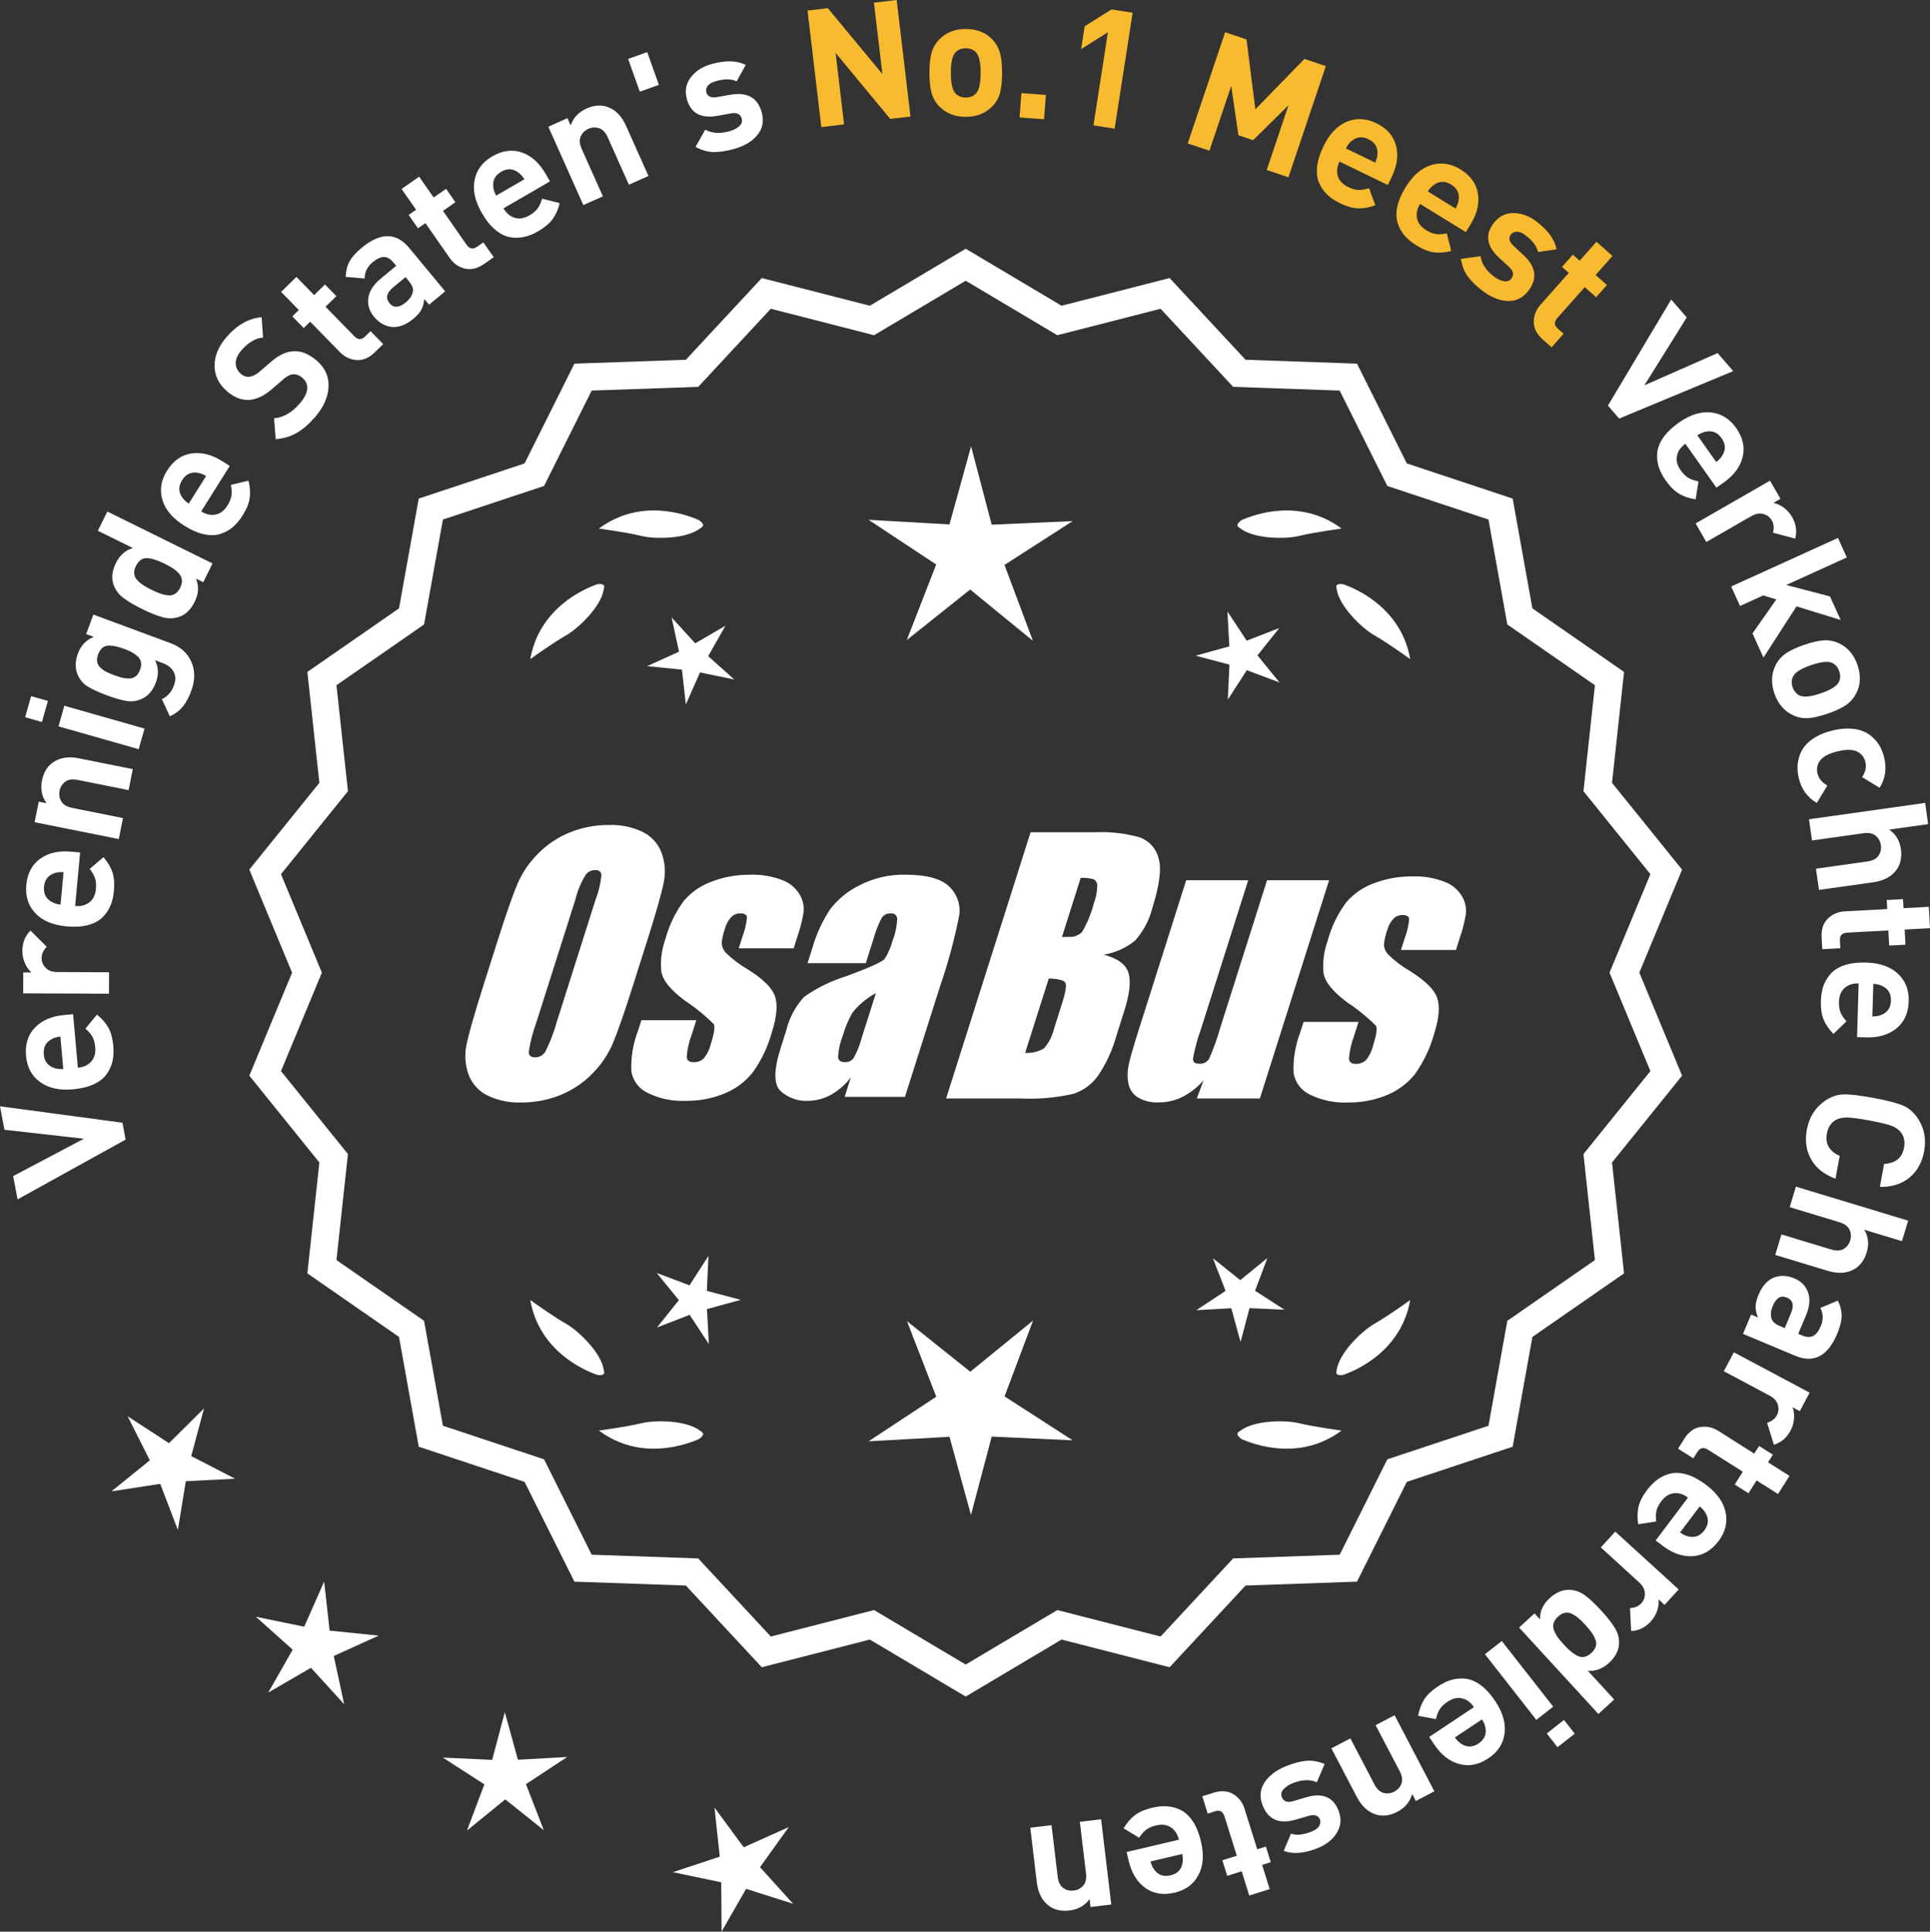 <?xml version="1.0" encoding="UTF-8"?>
<svg id="Layer_2" data-name="Layer 2" xmlns="http://www.w3.org/2000/svg" viewBox="0 0 292.894 293.079">
  <rect x="0" y="0" width="292.894" height="293.079" fill="#333333" stroke="none"/>
  <defs>
    <style>
      .cls-1 {
        fill: #f8ba2f;
      }

      .cls-2 {
        fill: #fff;
      }
    </style>
  </defs>
  <g id="Layer_1-2" data-name="Layer 1">
    <g>
      <g>
        <polygon class="cls-2" points="30.964 213.689 25.645 218.962 19.367 214.877 22.738 221.565 16.913 226.273 24.316 225.134 26.994 232.129 28.198 224.737 35.678 224.351 29.019 220.922 30.964 213.689"/>
        <polygon class="cls-2" points="50.024 247.401 49.192 239.958 46.167 246.81 38.83 245.3 44.412 250.295 40.71 256.806 47.185 253.041 52.233 258.575 50.653 251.252 57.475 248.161 50.024 247.401"/>
        <polygon class="cls-2" points="78.597 266.993 76.61 259.77 74.694 267.012 67.212 266.669 73.506 270.729 70.869 277.739 76.675 273.007 82.527 277.683 79.82 270.698 86.075 266.577 78.597 266.993"/>
        <polygon class="cls-2" points="115.339 283.298 119.703 277.21 112.869 280.277 108.428 274.245 109.233 281.693 102.124 284.053 109.455 285.588 109.503 293.079 113.229 286.581 120.367 288.85 115.339 283.298"/>
      </g>
      <g>
        <path class="cls-2" d="M146.553,256.781l-14.465-8.599-16.302,4.175-11.457-12.326-16.818-.586-7.52-15.055-15.972-5.301-2.974-16.563-13.831-9.586,1.813-16.73-10.57-13.094,6.453-15.542-6.453-15.542,10.57-13.094-1.813-16.73,13.831-9.586,2.974-16.563,15.972-5.301,7.52-15.055,16.818-.586,11.457-12.326,16.302,4.175,14.465-8.599,14.465,8.599,16.302-4.175,11.457,12.326,16.818.586,7.52,15.055,15.972,5.301,2.974,16.563,13.831,9.586-1.813,16.73,10.57,13.094-6.453,15.542,6.453,15.542-10.57,13.094,1.813,16.73-13.831,9.586-2.974,16.563-15.972,5.301-7.52,15.055-16.818.586-11.457,12.326-16.302-4.175-14.465,8.599ZM132.565,244.862l13.988,8.315,13.988-8.315,15.764,4.038,11.079-11.92,16.263-.567,7.272-14.558,15.445-5.126,2.876-16.017,13.375-9.27-1.753-16.179,10.222-12.662-6.24-15.029,6.24-15.029-10.222-12.662,1.753-16.178-13.375-9.27-2.876-16.017-15.445-5.126-7.272-14.558-16.263-.567-11.079-11.92-15.764,4.038-13.988-8.316-13.988,8.316-15.764-4.038-11.079,11.92-16.263.567-7.272,14.558-15.445,5.126-2.876,16.017-13.375,9.27,1.753,16.178-10.222,12.662,6.24,15.029-6.24,15.029,10.222,12.662-1.753,16.179,13.375,9.27,2.876,16.017,15.445,5.126,7.272,14.558,16.263.567,11.079,11.92,15.764-4.038Z"/>
        <path class="cls-2" d="M146.553,257.408l-14.548-8.649-16.396,4.2-11.522-12.396-16.915-.591-7.562-15.141-16.063-5.332-2.992-16.658-13.91-9.641,1.823-16.827-10.632-13.169,6.49-15.631-6.49-15.631,10.632-13.17-1.823-16.827,13.91-9.641,2.992-16.658,16.063-5.332,7.562-15.141,16.915-.591,11.522-12.396,16.396,4.2,14.548-8.649,14.549,8.649,16.396-4.2,11.522,12.396,16.915.591,7.562,15.141,16.063,5.332,2.992,16.658,13.91,9.641-1.824,16.827,10.633,13.17-6.49,15.631,6.49,15.631-10.633,13.169,1.824,16.827-13.91,9.641-2.992,16.658-16.063,5.332-7.562,15.141-16.915.591-11.522,12.396-16.396-4.2-14.549,8.649ZM132.171,247.604l.192.115,14.189,8.436,14.383-8.55.217.055,15.991,4.097,11.392-12.256,16.722-.583,7.477-14.969,15.88-5.27,2.957-16.469,13.752-9.531-1.803-16.634,10.51-13.019-6.416-15.453,6.416-15.453-10.51-13.02,1.803-16.634-13.752-9.531-2.957-16.469-15.88-5.27-7.477-14.969-16.722-.583-11.392-12.256-16.208,4.151-14.383-8.55-14.382,8.55-.217-.055-15.991-4.097-11.392,12.256-16.722.583-7.477,14.969-15.88,5.27-2.957,16.469-13.752,9.531,1.802,16.634-10.509,13.02,6.416,15.453-6.416,15.453,10.509,13.019-1.802,16.634,13.752,9.531,2.957,16.469,15.88,5.27,7.477,14.969,16.722.583,11.392,12.256,16.208-4.152ZM146.553,253.805l-14.07-8.365-15.858,4.062-11.145-11.99-16.359-.571-7.315-14.644-15.536-5.157-2.894-16.111-13.454-9.325,1.764-16.274-10.282-12.737,6.277-15.118-6.277-15.118,10.282-12.738-1.764-16.274,13.454-9.324,2.894-16.112,15.536-5.157,7.315-14.644,16.359-.571,11.145-11.99,15.858,4.062,14.07-8.365,14.071,8.365,15.858-4.062,11.145,11.99,16.359.571,7.315,14.644,15.536,5.157,2.894,16.112,13.454,9.324-1.764,16.274,10.281,12.738-6.275,15.118,6.276,15.118-10.282,12.737,1.764,16.274-13.454,9.325-2.894,16.111-15.536,5.157-7.315,14.644-16.359.571-11.145,11.99-15.858-4.062-14.071,8.365ZM132.648,244.284l.192.115,13.712,8.151,13.905-8.266.217.055,15.454,3.959,11.014-11.85,16.166-.563,7.229-14.472,15.353-5.095,2.858-15.922,13.296-9.216-1.742-16.081,10.16-12.587-6.203-14.94,6.203-14.94-10.16-12.588,1.742-16.081-13.296-9.215-2.858-15.923-15.353-5.095-7.229-14.472-16.166-.563-11.014-11.85-15.671,4.014-13.905-8.266-13.904,8.266-.217-.055-15.454-3.959-11.014,11.85-16.166.563-7.229,14.472-15.353,5.095-2.858,15.923-13.296,9.215,1.742,16.081-10.159,12.588,6.203,14.94-6.203,14.94,10.159,12.587-1.742,16.081,13.296,9.216,2.858,15.922,15.353,5.095,7.229,14.472,16.166.563,11.014,11.85,15.671-4.015Z"/>
      </g>
      <g>
        <polygon class="cls-2" points="107.273 195.856 107.516 190.55 104.638 195.014 99.667 193.143 103.022 197.26 99.707 201.409 104.659 199.49 107.581 203.925 107.287 198.622 112.408 197.214 107.273 195.856"/>
        <polygon class="cls-2" points="156.779 200.355 147.248 208.123 137.641 200.448 142.084 211.914 131.815 218.678 144.093 217.996 147.353 229.852 150.498 217.965 162.782 218.528 152.448 211.863 156.779 200.355"/>
        <polygon class="cls-2" points="190.467 195.838 192.337 190.867 188.221 194.223 184.071 190.908 185.99 195.86 181.555 198.782 186.858 198.487 188.266 203.608 189.625 198.474 194.93 198.717 190.467 195.838"/>
      </g>
      <g>
        <path class="cls-2" d="M188.167,217.132c-.197.099-.32.215-.359.348-.001.002-.003.003-.005.005.001 0.0.002.001.003.001-.063.227.115.505.606.846,2.043.909,8.925,3.375,15.191-1.283,0,0-4.07-.534-6.459-1.115-2.166-.527-6.98-.443-8.977,1.198Z"/>
        <path class="cls-2" d="M202.831,208.398c0.0.002-0.0.004-0.0.007.001-0.0.002-.001.003-.001.11.208.43.288,1.022.199,2.109-.742,8.805-3.676,10.161-11.365,0,0-3.325,2.407-5.461,3.625-1.936,1.104-5.378,4.471-5.703,7.036-.075.207-.085.376-.022.5Z"/>
      </g>
      <g>
        <path class="cls-2" d="M106.321,217.132c.197.099.32.215.359.348.001.002.003.003.005.005-.001 0-.002.001-.003.001.063.227-.115.505-.606.846-2.043.909-8.925,3.375-15.191-1.283,0,0,4.07-.534,6.459-1.115,2.166-.527,6.98-.443,8.977,1.198Z"/>
        <path class="cls-2" d="M91.657,208.398c-0.0.002 0.0.004 0.0.007-.001-0-.002-.001-.003-.001-.11.208-.43.288-1.022.199-2.109-.742-8.805-3.676-10.161-11.365,0,0,3.325,2.407,5.461,3.625,1.936,1.104,5.378,4.471,5.703,7.036.075.207.085.376.022.5Z"/>
      </g>
      <g>
        <path class="cls-2" d="M106.321,80.116c.197-.099.32-.215.359-.348.001-.002.003-.003.005-.005-.001-0-.002-.001-.003-.001.063-.227-.115-.505-.606-.846-2.043-.909-8.925-3.375-15.191,1.283,0,0,4.07.534,6.459,1.115,2.166.527,6.98.443,8.977-1.198Z"/>
        <path class="cls-2" d="M91.657,88.849c-0-.002 0-.004 0-.007-.001 0-.002.001-.003.001-.11-.208-.43-.288-1.022-.199-2.109.742-8.805,3.676-10.161,11.365,0,0,3.325-2.407,5.461-3.625,1.936-1.104,5.378-4.471,5.703-7.036.075-.207.085-.376.022-.5Z"/>
      </g>
      <g>
        <path class="cls-2" d="M188.167,80.116c-.197-.099-.32-.215-.359-.348-.001-.002-.003-.003-.005-.005.001-0.0.002-.001.003-.001-.063-.227.115-.505.606-.846,2.043-.909,8.925-3.375,15.191,1.283,0,0-4.07.534-6.459,1.115-2.166.527-6.98.443-8.977-1.198Z"/>
        <path class="cls-2" d="M202.831,88.849c0-.002-0-.004-0-.007.001 0.0.002.001.003.001.11-.208.43-.288,1.022-.199,2.109.742,8.805,3.676,10.161,11.365,0,0-3.325-2.407-5.461-3.625-1.936-1.104-5.378-4.471-5.703-7.036-.075-.207-.085-.376-.022-.5Z"/>
      </g>
      <g id="Group_4" data-name="Group 4">
        <g id="Group_1" data-name="Group 1">
          <path id="Path_1" data-name="Path 1" class="cls-2" d="M96.011,149.675c-1.287,4.058-2.289,6.932-3.006,8.623-.743,1.73-1.811,3.301-3.145,4.628-1.374,1.392-3.018,2.488-4.831,3.221-1.89.759-3.911,1.14-5.947,1.123-1.762.067-3.514-.296-5.104-1.059-1.333-.652-2.362-1.794-2.872-3.188-.534-1.48-.633-3.081-.285-4.615.343-1.661,1.174-4.572,2.493-8.734l2.193-6.911c1.287-4.058,2.289-6.932,3.006-8.623.743-1.73,1.811-3.301,3.145-4.628,1.374-1.392,3.018-2.488,4.831-3.221,1.89-.757,3.911-1.138,5.947-1.12,1.762-.067,3.514.296,5.104,1.059,1.332.654,2.36,1.796,2.872,3.189.534,1.48.633,3.082.285,4.616-.343,1.661-1.173,4.571-2.492,8.731l-2.194,6.909ZM90.42,136.401c.442-1.159.728-2.373.849-3.608-.025-.526-.342-.786-.951-.786-.528.006-1.028.236-1.375.634-.738,1.153-1.278,2.422-1.598,3.754l-5.99,18.863c-.521,1.405-.892,2.861-1.11,4.343,0,.552.337.824.98.824.663-.002,1.272-.367,1.586-.951.708-1.449,1.281-2.96,1.712-4.514l5.891-18.565.005.005Z"/>
          <path id="Path_2" data-name="Path 2" class="cls-2" d="M120.447,143.883h-8.337l.571-1.795c.36-.932.588-1.91.678-2.904-.032-.406-.374-.609-1.027-.609-.511-.005-1.002.199-1.36.563-.44.48-.76,1.059-.932,1.687-.261.721-.434,1.471-.516,2.234.027.588.273,1.145.692,1.559.987.957,2.09,1.787,3.283,2.47,2.283,1.433,3.65,2.78,4.102,4.039.45,1.262.298,3.1-.469,5.516-.606,2.188-1.593,4.253-2.916,6.099-1.134,1.403-2.607,2.494-4.28,3.17-1.866.76-3.866,1.137-5.881,1.11-1.989.089-3.969-.323-5.758-1.198-1.308-.611-2.234-1.824-2.479-3.246-.096-2.11.247-4.217,1.008-6.188l.507-1.598h8.334l-.665,2.097c-.426,1.113-.691,2.281-.786,3.469.038.533.375.799.995.799.573.035,1.136-.159,1.566-.539.535-.66.914-1.431,1.11-2.258.501-1.579.646-2.568.436-2.968-1.324-1.328-2.782-2.516-4.35-3.545-2.238-1.661-3.445-3.17-3.62-4.527-.144-1.635.068-3.281.622-4.825.569-2.111,1.53-4.096,2.831-5.852,1.142-1.318,2.605-2.319,4.247-2.904,1.841-.694,3.795-1.04,5.763-1.02,1.695-.065,3.385.22,4.965.837,1.093.416,2.01,1.195,2.597,2.206.446.77.652,1.655.589,2.543-.197,1.246-.505,2.473-.919,3.665l-.603,1.927v-.013Z"/>
          <path id="Path_3" data-name="Path 3" class="cls-2" d="M131.385,146.135h-8.832l.704-2.219c.594-2.102,1.506-4.101,2.703-5.929,1.19-1.558,2.727-2.818,4.489-3.678,2.159-1.102,4.557-1.651,6.981-1.598,3.183,0,5.391.602,6.626,1.807,1.207,1.138,1.77,2.801,1.503,4.439-.732,3.678-1.717,7.301-2.948,10.842l-5.275,16.619h-9.151l.939-2.948c-.833,1.085-1.877,1.991-3.069,2.663-1.084.587-2.299.892-3.532.888-1.495.057-2.952-.476-4.058-1.483-1.059-.989-1.059-3.155,0-6.499l.863-2.723c.457-1.89,1.387-3.633,2.701-5.066,1.961-1.384,4.13-2.445,6.425-3.145,3.5-1.3,5.432-2.171,5.795-2.614.543-.846.947-1.772,1.198-2.745.429-1.076.669-2.218.71-3.376-.029-.466-.43-.82-.895-.792-.018.001-.037.003-.055.005-.549-.041-1.079.21-1.395.66-.559,1.094-1.001,2.244-1.319,3.43l-1.105,3.462ZM132.929,150.674c-1.375.739-2.587,1.749-3.563,2.968-.617,1.087-1.105,2.242-1.452,3.442-.417,1.06-.665,2.179-.735,3.316.057.494.387.748,1.008.748.515.039,1.016-.18,1.337-.584.548-.968.966-2.005,1.243-3.082l2.162-6.809Z"/>
        </g>
        <g id="Group_3" data-name="Group 3">
          <path id="Path_7" data-name="Path 7" class="cls-2" d="M156.392,126.269h9.778c2.286-.102,4.574.159,6.778.773,1.417.502,2.491,1.676,2.866,3.132.482,1.573.169,4.102-.939,7.589-.458,1.832-1.352,3.527-2.606,4.939-1.376,1.117-3.019,1.855-4.768,2.143,2.092.552,3.341,1.458,3.747,2.732s.191,3.227-.647,5.852l-1.186,3.747c-.599,2.16-1.543,4.209-2.797,6.068-.911,1.247-2.181,2.187-3.64,2.694-2.64.61-5.352.853-8.059.723h-11.338l12.82-40.394h-.012ZM159.163,148.452l-3.594,11.305c1.003.055,2-.187,2.866-.697.763-.878,1.295-1.933,1.548-3.069l1.198-3.766c.552-1.731.712-2.779.481-3.145-.229-.368-1.059-.571-2.505-.622l.005-.007ZM164.007,133.184l-2.847,8.985c.425-.019.755-.025.989-.025.773.074,1.538-.207,2.08-.762.796-1.36,1.394-2.827,1.775-4.356.325-.849.501-1.747.519-2.656.007-.396-.201-.766-.545-.964-.638-.177-1.299-.25-1.96-.218l-.012-.003Z"/>
          <path id="Path_8" data-name="Path 8" class="cls-2" d="M201.702,133.554l-10.506,33.107h-9.574l1.034-2.752c-.9,1.034-1.989,1.886-3.208,2.511-1.107.552-2.327.839-3.563.837-1.145.071-2.284-.208-3.267-.799-.732-.487-1.233-1.252-1.389-2.118-.163-.914-.146-1.851.051-2.759.197-.957.742-2.86,1.649-5.7l7.089-22.332h9.409l-7.152,22.528c-.542,1.492-.956,3.028-1.236,4.59,0,.481.317.723.97.723.596.053,1.171-.237,1.483-.748.687-1.562,1.264-3.17,1.725-4.812l7.07-22.28h9.409l.005.004Z"/>
          <path id="Path_9" data-name="Path 9" class="cls-2" d="M220.944,144.136h-8.338l.571-1.795c.36-.932.588-1.91.678-2.904-.032-.406-.374-.609-1.027-.609-.511-.004-1.001.199-1.359.563-.44.48-.76,1.059-.932,1.687-.26.721-.432,1.47-.514,2.231.027.588.273,1.145.692,1.559.986.958,2.089,1.788,3.281,2.472,2.283,1.433,3.65,2.78,4.102,4.039.45,1.262.298,3.1-.469,5.516-.606,2.188-1.593,4.253-2.916,6.099-1.134,1.403-2.607,2.494-4.28,3.17-1.866.76-3.866,1.137-5.881,1.11-1.989.089-3.969-.323-5.758-1.198-1.308-.611-2.234-1.824-2.479-3.246-.096-2.11.247-4.217,1.008-6.188l.507-1.598h8.338l-.665,2.099c-.426,1.113-.691,2.281-.786,3.469.038.533.375.799.995.799.573.035,1.136-.159,1.566-.539.535-.66.914-1.431,1.11-2.258.501-1.579.646-2.568.436-2.968-1.324-1.328-2.782-2.516-4.35-3.545-2.238-1.661-3.445-3.17-3.62-4.527-.144-1.635.068-3.281.622-4.825.569-2.111,1.53-4.096,2.831-5.852,1.142-1.318,2.605-2.319,4.247-2.904,1.841-.694,3.795-1.04,5.763-1.02,1.695-.065,3.385.22,4.965.837,1.096.414,2.016,1.194,2.606,2.206.446.77.652,1.655.589,2.543-.197,1.246-.505,2.473-.919,3.665l-.609,1.921-.007-.009Z"/>
        </g>
      </g>
      <g>
        <path class="cls-2" d="M0,167.849l18.585,2.496.482,2.555-16.402,9.074-.667-3.537,10.736-5.664-12.062-1.362-.672-3.562Z"/>
        <path class="cls-2" d="M11.091,153.879l.729,8.117c.861-.077,1.537-.39,2.023-.935.486-.546.69-1.268.609-2.164-.06-.663-.204-1.199-.434-1.604-.228-.406-.577-.814-1.051-1.224l1.741-2.14c.776.634,1.359,1.306,1.749,2.015.391.71.635,1.621.735,2.732.075.83.037,1.591-.108,2.281-.147.691-.436,1.349-.865,1.973-.43.625-1.076,1.143-1.943,1.556-.866.412-1.931.675-3.192.788-2.074.187-3.744-.182-5.006-1.106-1.264-.924-1.972-2.24-2.125-3.95-.16-1.776.294-3.215,1.357-4.314,1.064-1.1,2.534-1.733,4.41-1.902l1.369-.122ZM9.161,157.265c-.563.067-1.02.209-1.367.424-.861.479-1.245,1.242-1.15,2.287.095,1.046.606,1.728,1.538,2.046.382.15.856.208,1.422.174l-.442-4.931Z"/>
        <path class="cls-2" d="M4.631,141.19l2.464,2.461c-.518.514-.779,1.088-.782,1.722-.002.55.204,1.038.619,1.465.416.427,1.006.642,1.771.645l7.851.033-.014,3.25-13.025-.055.015-3.175,1.249.005c-.398-.335-.729-.798-.994-1.392-.264-.593-.395-1.223-.393-1.889.006-1.233.418-2.257,1.239-3.07Z"/>
        <path class="cls-2" d="M12.158,129.344l-.755,8.115c.863.08,1.584-.104,2.161-.552.577-.449.907-1.121.991-2.018.062-.663.017-1.216-.136-1.656-.15-.441-.421-.906-.812-1.395l2.1-1.788c.649.764,1.101,1.53,1.356,2.298.254.769.329,1.709.227,2.82-.077.83-.251,1.571-.521,2.225-.27.652-.672,1.247-1.208,1.783-.535.536-1.266.929-2.193,1.177-.927.249-2.021.314-3.282.197-2.074-.193-3.649-.858-4.723-1.996-1.075-1.138-1.532-2.562-1.373-4.271.165-1.775.871-3.107,2.116-3.996,1.247-.889,2.807-1.245,4.683-1.071l1.368.127ZM9.646,132.324c-.566-.035-1.039.021-1.422.169-.933.315-1.447.995-1.546,2.041-.097,1.046.284,1.81,1.144,2.291.349.217.804.359,1.366.428l.458-4.929Z"/>
        <path class="cls-2" d="M20.154,116.694l-.64,3.187-7.72-1.549c-.801-.16-1.431-.069-1.891.271s-.747.798-.86,1.37c-.119.588-.031,1.128.262,1.62.291.492.837.818,1.639.979l7.721,1.548-.639,3.187-12.771-2.561.625-3.113,1.176.236c-.716-1.011-.943-2.161-.685-3.452.252-1.259.83-2.188,1.731-2.789,1.04-.692,2.337-.883,3.889-.571l8.162,1.637Z"/>
        <path class="cls-2" d="M7.272,106.347l-.91,3.198-2.549-.726.91-3.197,2.549.725ZM21.934,110.543l-.889,3.126-12.169-3.461.89-3.126,12.168,3.461Z"/>
        <path class="cls-2" d="M25.937,97.606c1.485.549,2.52,1.487,3.104,2.814s.575,2.803-.027,4.429c-.358.969-.782,1.754-1.271,2.354-.489.602-1.144,1.097-1.963,1.486l-1.22-2.61c.861-.409,1.47-1.091,1.823-2.045.312-.844.296-1.556-.049-2.137-.346-.581-.869-1.001-1.572-1.262l-1.243-.46c.541,1.035.589,2.154.144,3.358-.451,1.219-1.17,2.056-2.154,2.508-.729.335-1.483.442-2.265.321-.782-.12-1.798-.412-3.05-.875-1.249-.463-2.206-.901-2.87-1.316-.664-.414-1.164-.985-1.498-1.714-.454-.985-.452-2.095.006-3.33.445-1.203,1.242-2.036,2.392-2.5l-1.149-.425,1.094-2.954,11.77,4.356ZM18.807,98.433c-.984-.365-1.808-.519-2.469-.461s-1.143.493-1.442,1.305c-.162.438-.212.824-.149,1.158.062.335.234.629.514.883.278.255.574.463.889.623.313.16.705.327,1.174.501.47.174.875.302,1.218.384.343.083.701.122,1.076.118.374-.003.699-.114.976-.331.276-.218.495-.546.657-.983.161-.438.209-.829.142-1.174-.068-.345-.243-.641-.525-.888-.282-.246-.578-.454-.89-.622-.311-.169-.7-.34-1.169-.513Z"/>
        <path class="cls-2" d="M32.251,85.489l-1.405,2.847-1.099-.542c.461,1.139.396,2.306-.194,3.501-.604,1.226-1.424,2.002-2.459,2.327-.773.251-1.585.259-2.437.024-.851-.233-1.882-.649-3.093-1.247-1.194-.59-2.145-1.15-2.849-1.684-.703-.533-1.19-1.183-1.464-1.949-.371-1.02-.257-2.134.34-3.345.591-1.195,1.447-1.953,2.57-2.272l-5.312-2.621,1.438-2.915,15.964,7.876ZM24.96,85.517c-1.09-.538-1.984-.816-2.682-.835-.696-.019-1.245.375-1.643,1.183-.207.418-.297.807-.268,1.164.028.357.175.682.44.97.268.29.564.544.894.762s.762.46,1.301.726c.537.266.994.462,1.367.591.373.128.759.212,1.158.251s.749-.039,1.049-.235c.302-.194.556-.502.762-.921.206-.418.296-.806.269-1.164-.028-.357-.173-.685-.437-.981-.262-.296-.565-.558-.909-.783s-.777-.468-1.302-.726Z"/>
        <path class="cls-2" d="M34.867,70.692l-4.336,6.9c.733.462,1.459.622,2.177.482.718-.139,1.316-.59,1.795-1.352.354-.564.563-1.078.628-1.54.063-.462.032-.998-.096-1.61l2.681-.647c.234.974.291,1.861.172,2.662-.118.801-.476,1.675-1.07,2.62-.443.705-.932,1.288-1.468,1.749s-1.163.81-1.884,1.046c-.718.237-1.549.257-2.488.061s-1.945-.633-3.019-1.307c-1.763-1.108-2.868-2.412-3.312-3.913-.445-1.499-.212-2.977.702-4.43.949-1.51,2.18-2.38,3.693-2.61,1.513-.23,3.065.155,4.659,1.157l1.165.731ZM31.28,72.218c-.488-.287-.937-.45-1.344-.49-.977-.141-1.742.234-2.302,1.123-.558.889-.562,1.742-.014,2.56.213.351.555.684,1.025.999l2.634-4.191Z"/>
        <path class="cls-2" d="M48.056,54.706c1.278,1.097,1.877,2.425,1.801,3.984-.075,1.561-.744,3.074-2.003,4.541-.923,1.074-1.857,1.888-2.803,2.438-.944.551-2.018.871-3.216.963l-.24-3.173c1.41-.107,2.717-.862,3.922-2.267.674-.783,1.041-1.506,1.104-2.167.062-.66-.179-1.224-.723-1.691-.468-.401-.96-.583-1.477-.544-.435.045-.933.319-1.498.823l-1.631,1.401c-1.142.996-2.263,1.549-3.367,1.656-1.186.102-2.348-.336-3.485-1.313-1.227-1.053-1.852-2.326-1.877-3.819s.582-2.961,1.819-4.402c1.563-1.82,3.337-2.824,5.32-3.011l.217,3.087c-1.163.1-2.265.757-3.308,1.971-.575.67-.854,1.32-.836,1.951.02.631.274,1.158.767,1.582.405.348.838.498,1.294.451.517-.062,1.038-.327,1.571-.793l1.631-1.4c1.152-1.01,2.245-1.565,3.276-1.668,1.243-.141,2.489.325,3.741,1.4Z"/>
        <path class="cls-2" d="M58.156,52.209l-1.27,1.24c-.883.862-1.81,1.255-2.781,1.179s-1.812-.479-2.522-1.205l-4.508-4.614-.983.961-1.729-1.771.982-.96-2.69-2.754,2.325-2.271,2.69,2.754,1.646-1.606,1.73,1.771-1.646,1.606,4.366,4.472c.548.561,1.089.578,1.626.054l.841-.82,1.922,1.967Z"/>
        <path class="cls-2" d="M67.558,44.204l-2.443,2.025-.719-.866c-.06.634-.212,1.176-.455,1.626s-.647.91-1.213,1.378c-1.116.925-2.213,1.337-3.293,1.235-1.031-.12-1.929-.643-2.694-1.566-.701-.848-.983-1.788-.845-2.823.139-1.034.773-2.02,1.902-2.955l2.33-1.93-.415-.5c-.458-.552-.938-.831-1.439-.837-.503-.006-1.081.263-1.736.805-.783.648-1.186,1.469-1.207,2.461l-2.871-.251c.041-.943.243-1.738.605-2.385s.969-1.321,1.814-2.022c2.85-2.36,5.253-2.359,7.209.002l5.47,6.604ZM61.993,42.581l-.446-.539-1.907,1.578c-.987.819-1.163,1.613-.525,2.384.629.757,1.448.716,2.462-.124.655-.543,1.017-1.111,1.085-1.71.076-.431-.146-.96-.668-1.589Z"/>
        <path class="cls-2" d="M74.931,39.026l-1.456,1.016c-1.013.705-1.99.94-2.937.706-.945-.234-1.709-.769-2.291-1.603l-3.689-5.291-1.128.786-1.415-2.03,1.128-.786-2.202-3.158,2.667-1.859,2.201,3.158,1.887-1.315,1.415,2.03-1.886,1.315,3.574,5.127c.448.643.979.749,1.595.32l.964-.672,1.573,2.256Z"/>
        <path class="cls-2" d="M83.462,27.518l-7.051,4.089c.436.75,1.002,1.229,1.703,1.44.699.211,1.439.09,2.217-.361.577-.335,1.002-.691,1.273-1.07s.493-.868.665-1.47l2.674.675c-.245.972-.608,1.783-1.087,2.437s-1.201,1.26-2.167,1.82c-.721.418-1.425.706-2.114.864-.688.158-1.406.175-2.152.05-.747-.126-1.49-.494-2.23-1.105s-1.428-1.465-2.063-2.561c-1.045-1.803-1.415-3.471-1.109-5.006.303-1.535,1.198-2.732,2.684-3.594,1.542-.895,3.038-1.092,4.483-.592,1.446.501,2.641,1.565,3.586,3.194l.689,1.189ZM79.578,27.198c-.299-.481-.62-.835-.962-1.061-.799-.578-1.65-.604-2.559-.077-.909.527-1.311,1.28-1.204,2.259.024.41.172.864.442,1.362l4.282-2.483Z"/>
        <path class="cls-2" d="M98.41,26.701l-2.968,1.325-3.212-7.189c-.334-.745-.772-1.207-1.316-1.384-.545-.177-1.083-.146-1.615.092-.549.245-.938.63-1.17,1.153s-.18,1.157.152,1.902l3.213,7.19-2.967,1.325-5.313-11.892,2.898-1.295.489,1.096c.408-1.169,1.215-2.021,2.416-2.559,1.173-.523,2.264-.591,3.277-.204,1.167.446,2.072,1.392,2.719,2.837l3.396,7.602Z"/>
        <path class="cls-2" d="M99.992,12.877l-2.896,1.032-1.772-4.969,2.897-1.032,1.771,4.969Z"/>
        <path class="cls-2" d="M115.585,17.019c.372,1.333.157,2.487-.644,3.463s-1.98,1.682-3.537,2.115c-1.156.322-2.185.48-3.087.472-.901-.008-1.822-.271-2.763-.786l1.476-2.618c.99.572,2.216.654,3.678.246.609-.17,1.101-.424,1.474-.761.374-.338.499-.724.378-1.157-.192-.69-.741-.952-1.646-.786l-2.076.371c-2.476.431-4.007-.405-4.593-2.508-.35-1.252-.152-2.362.59-3.331.742-.968,1.786-1.641,3.135-2.017,2.136-.596,3.87-.552,5.202.132l-1.382,2.488c-.783-.388-1.833-.397-3.149-.03-.595.166-1.007.406-1.239.722-.232.316-.302.643-.206.979.174.626.708.866,1.603.721l2.027-.357c2.556-.454,4.143.428,4.761,2.643Z"/>
        <path class="cls-1" d="M138.173,17.677l-3.078.364-8.286-10.019,1.286,10.849-3.451.409-2.095-17.677,3.078-.364,8.283,9.994-1.282-10.824,3.45-.409,2.095,17.677Z"/>
        <path class="cls-1" d="M152.073,11.045c.002,1.25-.103,2.263-.309,3.038-.209.775-.596,1.455-1.161,2.038-1.033,1.067-2.383,1.603-4.049,1.604-1.649.002-2.992-.53-4.026-1.597-.567-.599-.956-1.286-1.165-2.061-.209-.775-.314-1.779-.314-3.013-.001-1.233.103-2.233.311-3.001.207-.766.594-1.45,1.16-2.051,1.032-1.066,2.373-1.602,4.023-1.604,1.699-.001,3.051.531,4.052,1.597.566.6.955,1.283,1.164,2.05.209.766.313,1.766.314,2.999ZM148.824,11.048c-.002-1.616-.253-2.666-.753-3.149-.384-.383-.893-.574-1.525-.573-.617,0-1.116.192-1.5.576-.499.483-.749,1.534-.747,3.15.001,1.634.253,2.691.753,3.174.384.384.884.574,1.5.574.634,0,1.142-.192,1.524-.576.499-.483.748-1.542.748-3.176Z"/>
        <path class="cls-1" d="M158.439,18.098l-3.715-.285.285-3.689,3.713.286-.283,3.688Z"/>
        <path class="cls-1" d="M169.151,19.52l-3.212-.5,2.199-14.13-4.066,2.555.539-3.458,4.066-2.555,3.211.5-2.737,17.588Z"/>
        <path class="cls-1" d="M195.531,26.901l-3.294-1.108,3.309-9.833-5.375,5.313-2.228-.75-1.094-7.489-3.309,9.833-3.293-1.108,5.677-16.87,3.246,1.092,1.338,10.605,7.452-7.647,3.247,1.092-5.677,16.871Z"/>
        <path class="cls-1" d="M210.613,28.068l-7.336-3.552c-.377.78-.458,1.52-.239,2.217.217.699.73,1.244,1.541,1.636.6.29,1.133.442,1.599.454.466.014.996-.077,1.59-.271l.939,2.594c-.942.34-1.818.494-2.628.464-.809-.031-1.717-.29-2.721-.776-.752-.363-1.384-.785-1.901-1.267-.517-.481-.933-1.067-1.247-1.757-.313-.688-.426-1.511-.332-2.467.092-.955.414-2.003.966-3.143.907-1.875,2.083-3.117,3.524-3.724,1.442-.607,2.936-.537,4.481.211,1.604.776,2.604,1.904,3,3.383s.183,3.065-.638,4.761l-.599,1.237ZM208.702,24.671c.231-.517.345-.98.339-1.391.033-.984-.423-1.705-1.369-2.162-.944-.458-1.794-.369-2.545.267-.325.25-.619.627-.88,1.13l4.455,2.156Z"/>
        <path class="cls-1" d="M222.447,35.214l-6.938-4.275c-.455.737-.609,1.465-.463,2.181.146.717.602,1.311,1.367,1.783.567.35,1.083.555,1.545.614s.999.023,1.609-.109l.671,2.675c-.971.243-1.858.308-2.661.195-.801-.112-1.677-.462-2.628-1.047-.709-.438-1.296-.922-1.762-1.453-.465-.532-.82-1.156-1.062-1.874-.244-.717-.271-1.547-.083-2.487.188-.941.615-1.951,1.281-3.029,1.091-1.773,2.386-2.89,3.882-3.348,1.497-.458,2.976-.237,4.438.663,1.518.937,2.398,2.16,2.642,3.67.244,1.512-.128,3.068-1.117,4.672l-.72,1.17ZM220.891,31.641c.282-.491.442-.94.479-1.349.131-.977-.249-1.74-1.143-2.291s-1.748-.548-2.561.008c-.349.217-.68.562-.989,1.035l4.214,2.597Z"/>
        <path class="cls-1" d="M231.967,44.086c-.837,1.102-1.887,1.629-3.146,1.581-1.262-.048-2.537-.561-3.823-1.538-.957-.726-1.704-1.45-2.242-2.174-.54-.724-.888-1.615-1.045-2.677l2.979-.406c.143,1.134.818,2.16,2.026,3.077.504.383,1.004.621,1.498.714.495.093.877-.039,1.149-.398.434-.57.311-1.166-.368-1.787l-1.552-1.43c-1.84-1.711-2.101-3.436-.779-5.174.787-1.035,1.79-1.55,3.01-1.545,1.221.006,2.388.432,3.502,1.279,1.765,1.34,2.778,2.748,3.04,4.223l-2.818.403c-.164-.857-.791-1.7-1.879-2.526-.491-.373-.934-.557-1.324-.551-.393.006-.694.148-.905.428-.394.518-.262,1.088.396,1.712l1.511,1.399c1.906,1.762,2.163,3.559.772,5.39Z"/>
        <path class="cls-1" d="M235.461,52.697l-1.325-1.18c-.923-.819-1.379-1.716-1.371-2.69s.351-1.842,1.025-2.602l4.286-4.819-1.027-.914,1.645-1.849,1.028.913,2.558-2.876,2.429,2.159-2.558,2.877,1.718,1.528-1.645,1.85-1.72-1.528-4.153,4.67c-.521.585-.5,1.127.061,1.626l.878.78-1.828,2.055Z"/>
        <path class="cls-2" d="M263.033,56.309l-17.315,7.197-1.702-1.965,9.604-16.097,2.358,2.721-6.426,10.298,11.107-4.894,2.374,2.739Z"/>
        <path class="cls-2" d="M260.482,73.99l-4.708-6.653c-.707.501-1.135,1.109-1.28,1.825-.147.717.039,1.441.56,2.177.385.544.778.935,1.181,1.17.401.236.909.413,1.522.53l-.43,2.724c-.99-.157-1.832-.444-2.525-.862-.692-.418-1.362-1.083-2.008-1.994-.48-.681-.832-1.356-1.052-2.027-.219-.671-.301-1.385-.243-2.14.059-.756.358-1.529.899-2.321.542-.792,1.331-1.554,2.365-2.285,1.699-1.203,3.328-1.723,4.885-1.558,1.555.165,2.83.948,3.821,2.35,1.029,1.455,1.36,2.926.993,4.411-.368,1.486-1.32,2.772-2.858,3.86l-1.122.794ZM260.45,70.093c.453-.341.775-.692.97-1.054.503-.846.452-1.698-.154-2.555-.606-.857-1.393-1.189-2.358-.996-.405.062-.844.25-1.315.563l2.858,4.041Z"/>
        <path class="cls-2" d="M272.435,81.72l-3.366-.892c.19-.705.129-1.333-.188-1.882-.273-.477-.698-.795-1.271-.956-.573-.161-1.191-.05-1.857.332l-6.806,3.911-1.619-2.817,11.293-6.49,1.582,2.753-1.084.622c.513.09,1.032.325,1.559.705.525.38.955.858,1.287,1.437.615,1.069.771,2.162.47,3.277Z"/>
        <path class="cls-2" d="M267.621,99.771l-1.664-3.665,3.615-5.157-1.98-.61-3.527,1.603-1.345-2.959,16.206-7.362,1.345,2.958-9.196,4.179,6.638,1.734,1.623,3.573-6.703-2.062-5.011,7.769Z"/>
        <path class="cls-2" d="M277.39,108.266c-1.184.406-2.175.637-2.975.691-.802.055-1.57-.091-2.306-.438-1.345-.63-2.287-1.733-2.828-3.31-.537-1.561-.469-3.003.203-4.326.384-.731.908-1.321,1.573-1.771.665-.448,1.581-.873,2.748-1.274,1.166-.4,2.146-.628,2.938-.68s1.564.092,2.316.434c1.345.63,2.285,1.726,2.821,3.286.553,1.607.486,3.058-.196,4.351-.384.73-.904,1.318-1.562,1.766-.657.445-1.569.869-2.734,1.271ZM276.333,105.192c1.528-.525,2.439-1.104,2.735-1.733.237-.487.254-1.03.048-1.63-.201-.583-.545-.993-1.031-1.231-.621-.315-1.694-.21-3.223.314-1.546.531-2.465,1.111-2.759,1.741-.239.487-.257,1.022-.058,1.605.207.6.553,1.018,1.041,1.256.618.315,1.7.208,3.246-.322Z"/>
        <path class="cls-2" d="M275.713,121.825c-1.416-.825-2.327-2.08-2.733-3.765-.128-.534-.193-1.067-.191-1.599-.001-.532.087-1.089.264-1.672.177-.582.46-1.118.849-1.605.387-.488.938-.942,1.651-1.363.712-.42,1.562-.75,2.552-.988.988-.238,1.896-.332,2.722-.283s1.519.204,2.079.463c.56.26,1.055.607,1.486,1.044.431.436.764.892.998,1.366s.416.979.545,1.515c.41,1.701.18,3.231-.693,4.59l-2.654-1.623c.516-.775.684-1.536.504-2.281s-.6-1.278-1.261-1.6c-.695-.329-1.685-.339-2.964-.03-1.297.312-2.18.773-2.649,1.384-.442.587-.572,1.253-.393,1.998s.676,1.346,1.488,1.802l-1.599,2.648Z"/>
        <path class="cls-2" d="M276.044,135.021l-.454-3.218,7.799-1.099c.808-.113,1.373-.407,1.693-.882.319-.475.44-1,.359-1.578-.084-.594-.347-1.074-.784-1.442-.439-.367-1.062-.494-1.872-.38l-7.797,1.098-.454-3.218,17.626-2.481.454,3.218-5.917.833c1.005.683,1.598,1.668,1.779,2.955.179,1.271-.058,2.34-.71,3.206-.751.997-1.912,1.607-3.479,1.827l-8.243,1.161Z"/>
        <path class="cls-2" d="M276.542,144.014l-.097-1.772c-.066-1.232.249-2.188.948-2.867.696-.681,1.554-1.048,2.568-1.103l6.44-.347-.073-1.373,2.471-.134.075,1.373,3.843-.206.176,3.244-3.845.208.125,2.296-2.473.134-.124-2.297-6.239.336c-.783.042-1.155.438-1.114,1.187l.063,1.174-2.745.147Z"/>
        <path class="cls-2" d="M281.825,157.353l.24-8.146c-.866-.025-1.572.203-2.121.688-.548.484-.835,1.176-.861,2.075-.02.666.061,1.215.239,1.646s.478.877.897,1.34l-1.982,1.917c-.695-.721-1.194-1.457-1.497-2.208-.304-.751-.438-1.685-.405-2.801.024-.833.151-1.583.38-2.252.228-.668.592-1.287,1.092-1.855.501-.569,1.206-1.007,2.115-1.313.91-.307,1.997-.44,3.264-.403,2.082.062,3.694.626,4.839,1.693,1.144,1.068,1.69,2.459,1.64,4.176-.052,1.782-.673,3.156-1.859,4.121-1.188.966-2.723,1.421-4.605,1.365l-1.374-.041ZM284.144,154.22c.566,0,1.036-.086,1.408-.259.911-.373,1.383-1.084,1.414-2.134.03-1.05-.397-1.787-1.286-2.214-.36-.194-.824-.309-1.39-.341l-.146,4.947Z"/>
        <path class="cls-2" d="M278.55,178.835c-1.729-.642-2.963-1.624-3.7-2.946-.739-1.323-.954-2.82-.645-4.492.345-1.868,1.248-3.319,2.711-4.354.949-.655,1.923-.988,2.917-.999.993-.012,2.48.166,4.464.532s3.438.731,4.361,1.098c.924.365,1.713,1.023,2.368,1.976.996,1.488,1.322,3.167.977,5.036-.31,1.672-1.045,2.993-2.206,3.965-1.164.972-2.667,1.448-4.511,1.43l.646-3.491c1.728-.088,2.736-.91,3.022-2.467.174-.935.004-1.72-.505-2.355-.316-.398-.788-.718-1.411-.96-.625-.243-1.749-.514-3.372-.813-1.622-.3-2.768-.448-3.438-.444-.672.003-1.225.134-1.662.393-.704.412-1.142,1.085-1.313,2.02-.291,1.573.354,2.71,1.938,3.408l-.641,3.467Z"/>
        <path class="cls-2" d="M269.408,190.4l.941-3.11,7.536,2.283c.782.236,1.418.207,1.908-.088.489-.296.82-.723.989-1.281.173-.574.138-1.12-.105-1.638-.244-.519-.757-.896-1.538-1.132l-7.535-2.283.94-3.11,17.036,5.16-.942,3.11-5.719-1.732c.625,1.043.749,2.187.371,3.431-.371,1.228-1.034,2.098-1.991,2.609-1.102.589-2.409.654-3.926.195l-7.966-2.414Z"/>
        <path class="cls-2" d="M264.519,202.376l1.229-2.928,1.038.436c-.241-.589-.358-1.14-.351-1.652.008-.512.152-1.105.437-1.782.562-1.337,1.343-2.211,2.347-2.621.969-.37,2.006-.323,3.113.141,1.015.426,1.7,1.129,2.056,2.11.356.98.251,2.147-.317,3.5l-1.17,2.789.6.252c.66.277,1.215.302,1.664.074.447-.229.836-.733,1.164-1.518.395-.938.371-1.851-.07-2.74l2.662-1.106c.4.854.589,1.652.567,2.394-.021.74-.246,1.619-.672,2.633-1.431,3.412-3.561,4.524-6.389,3.338l-7.907-3.318ZM270.203,201.236l.646.271.957-2.281c.496-1.184.284-1.969-.638-2.355-.907-.381-1.615.036-2.125,1.25-.329.784-.385,1.456-.168,2.017.133.417.574.784,1.328,1.1Z"/>
        <path class="cls-2" d="M269.205,219.198l-1.034-3.326c.699-.213,1.197-.6,1.495-1.158.258-.485.303-1.014.136-1.584-.169-.571-.592-1.037-1.268-1.397l-6.93-3.688,1.526-2.868,11.498,6.119-1.491,2.803-1.104-.587c.196.481.272,1.047.23,1.694-.043.647-.22,1.266-.533,1.854-.58,1.088-1.422,1.801-2.526,2.139Z"/>
        <path class="cls-2" d="M254.656,219.799l.95-1.5c.659-1.043,1.469-1.64,2.432-1.789.963-.15,1.874.046,2.733.589l5.451,3.447.734-1.162,2.093,1.323-.733,1.162,3.253,2.058-1.737,2.747-3.254-2.058-1.229,1.943-2.091-1.322,1.229-1.944-5.282-3.34c-.662-.419-1.193-.312-1.594.322l-.629.993-2.325-1.47Z"/>
        <path class="cls-2" d="M251.258,233.729l4.908-6.507c-.693-.522-1.401-.744-2.128-.666s-1.362.477-1.904,1.194c-.401.532-.652,1.026-.756,1.48-.103.455-.117.992-.042,1.613l-2.727.417c-.149-.99-.131-1.88.056-2.667.187-.788.616-1.628,1.288-2.52.503-.665,1.04-1.204,1.612-1.618.574-.413,1.228-.707,1.965-.882s1.566-.124,2.484.152c.92.275,1.886.795,2.896,1.558,1.663,1.254,2.653,2.647,2.97,4.181.315,1.532-.043,2.983-1.077,4.354-1.073,1.424-2.374,2.187-3.901,2.287-1.526.102-3.041-.416-4.546-1.55l-1.098-.827ZM254.962,232.514c.462.328.895.529,1.298.604.96.223,1.755-.086,2.388-.924.632-.839.709-1.688.232-2.55-.184-.367-.495-.729-.938-1.082l-2.979,3.951Z"/>
        <path class="cls-2" d="M247.543,247.468l-.178-3.478c.729-.034,1.308-.284,1.734-.753.37-.406.545-.906.523-1.501s-.315-1.151-.883-1.667l-5.801-5.289,2.19-2.401,9.625,8.775-2.14,2.347-.924-.843c.071.516.007,1.082-.196,1.699-.201.616-.526,1.171-.976,1.664-.83.911-1.823,1.394-2.977,1.446Z"/>
        <path class="cls-2" d="M230.538,246.936l2.339-2.147.827.903c-.018-1.229.464-2.293,1.446-3.194,1.008-.924,2.052-1.352,3.134-1.281.812.047,1.573.333,2.281.859.709.525,1.52,1.286,2.433,2.28.901.982,1.584,1.849,2.047,2.601.463.751.684,1.533.659,2.346-.021,1.084-.53,2.083-1.525,2.996-.981.901-2.056,1.297-3.218,1.189l4.006,4.364-2.394,2.198-12.035-13.114ZM237.343,249.545c.824.896,1.557,1.479,2.198,1.749.645.27,1.297.1,1.961-.509.344-.315.566-.646.669-.988.104-.345.084-.699-.06-1.064-.144-.366-.33-.71-.558-1.033-.228-.322-.544-.704-.95-1.146-.405-.442-.759-.791-1.062-1.046-.301-.255-.632-.473-.988-.653-.358-.18-.713-.234-1.064-.16-.351.073-.698.268-1.043.584-.342.314-.566.645-.669.988-.104.344-.088.701.051,1.072.138.371.325.725.564,1.06s.557.717.95,1.146Z"/>
        <path class="cls-2" d="M225.351,250.985l2.559-2.004,7.8,9.959-2.559,2.004-7.8-9.959ZM234.734,263.007l2.617-2.051,1.634,2.087-2.616,2.05-1.635-2.086Z"/>
        <path class="cls-2" d="M216.896,263.531l6.783-4.517c-.48-.721-1.076-1.165-1.788-1.332s-1.442-.001-2.191.498c-.555.369-.956.752-1.204,1.146s-.438.897-.573,1.508l-2.71-.508c.185-.984.497-1.817.934-2.499.438-.682,1.121-1.332,2.051-1.95.693-.463,1.38-.793,2.056-.994.678-.201,1.394-.262,2.146-.183.754.079,1.52.401,2.295.966.777.564,1.516,1.373,2.217,2.428,1.155,1.734,1.628,3.377,1.418,4.928-.208,1.551-1.026,2.801-2.457,3.753-1.483.988-2.963,1.277-4.437.867-1.475-.41-2.734-1.399-3.778-2.967l-.761-1.145ZM220.791,263.61c.328.462.671.795,1.026.999.831.527,1.685.5,2.559-.081.874-.582,1.229-1.358,1.062-2.33-.05-.406-.226-.851-.526-1.331l-4.12,2.743Z"/>
        <path class="cls-2" d="M202.049,265.261l2.879-1.507,3.652,6.977c.379.724.845,1.156,1.399,1.299.554.143,1.091.079,1.606-.191.533-.278.897-.687,1.096-1.223.199-.537.109-1.167-.269-1.891l-3.652-6.977,2.879-1.508,6.04,11.54-2.812,1.473-.557-1.063c-.337,1.191-1.087,2.093-2.253,2.703-1.138.596-2.224.731-3.258.407-1.192-.373-2.156-1.261-2.891-2.663l-3.86-7.376Z"/>
        <path class="cls-2" d="M191.632,273.968c-.515-1.285-.428-2.455.262-3.513.688-1.058,1.783-1.888,3.285-2.489,1.112-.446,2.118-.715,3.016-.806.897-.09,1.842.069,2.831.48l-1.181,2.764c-1.046-.461-2.272-.408-3.681.156-.587.235-1.048.542-1.384.918-.333.376-.416.773-.248,1.19.266.666.841.866,1.722.603l2.024-.597c2.414-.698,4.025-.034,4.839,1.992.483,1.207.41,2.332-.222,3.376-.633,1.043-1.599,1.825-2.897,2.347-2.058.824-3.785.971-5.186.437l1.103-2.624c.821.299,1.866.194,3.134-.314.572-.229.957-.514,1.152-.853.197-.339.229-.671.1-.996-.242-.603-.799-.783-1.672-.541l-1.978.577c-2.491.729-4.164.027-5.02-2.107Z"/>
        <path class="cls-2" d="M182.456,272.534l1.692-.531c1.18-.369,2.183-.3,3.014.209.832.507,1.399,1.246,1.704,2.216l1.93,6.155,1.312-.412.74,2.362-1.312.411,1.151,3.674-3.101.973-1.151-3.674-2.194.688-.741-2.361,2.195-.688-1.87-5.964c-.234-.747-.709-1.009-1.425-.784l-1.122.352-.822-2.624Z"/>
        <path class="cls-2" d="M170.972,280.993l7.934-1.867c-.199-.844-.603-1.468-1.212-1.872-.609-.405-1.351-.504-2.227-.298-.649.152-1.158.371-1.528.655-.37.283-.725.688-1.062,1.213l-2.364-1.422c.517-.857,1.1-1.53,1.748-2.016.647-.486,1.515-.857,2.602-1.113.811-.19,1.569-.262,2.273-.214.705.048,1.396.24,2.074.578.68.336,1.283.905,1.813,1.705.532.799.942,1.815,1.231,3.049.478,2.027.348,3.732-.39,5.112-.735,1.381-1.939,2.267-3.611,2.66-1.736.409-3.223.163-4.462-.735-1.238-.898-2.073-2.264-2.505-4.098l-.314-1.338ZM174.597,282.426c.145.548.349.979.611,1.294.596.785,1.404,1.057,2.426.816,1.023-.24,1.626-.845,1.81-1.812.094-.398.084-.876-.029-1.432l-4.817,1.134Z"/>
        <path class="cls-2" d="M156.352,277.306l3.227-.385.933,7.819c.097.811.379,1.382.847,1.712s.991.461,1.569.392c.597-.071,1.083-.322,1.459-.753.377-.432.517-1.052.421-1.863l-.935-7.819,3.228-.385,1.543,12.934-3.152.376-.143-1.191c-.737.994-1.76,1.569-3.066,1.725-1.274.152-2.338-.107-3.189-.777-.982-.772-1.566-1.944-1.755-3.517l-.985-8.267Z"/>
      </g>
      <g>
        <polygon class="cls-2" points="190.829 99.436 194.145 95.286 189.192 97.205 186.27 92.77 186.565 98.073 181.444 99.481 186.579 100.84 186.335 106.146 189.214 101.682 194.185 103.553 190.829 99.436"/>
        <polygon class="cls-2" points="110.097 94.937 105.506 97.607 101.926 93.683 103.047 98.875 98.209 101.067 103.493 101.605 104.083 106.884 106.228 102.025 111.43 103.095 107.472 99.554 110.097 94.937"/>
        <polygon class="cls-2" points="150.497 79.608 147.37 67.716 144.092 79.568 131.815 78.868 142.074 85.647 137.614 97.106 147.232 89.445 156.752 97.228 152.438 85.713 162.782 79.064 150.497 79.608"/>
      </g>
    </g>
  </g>
</svg>